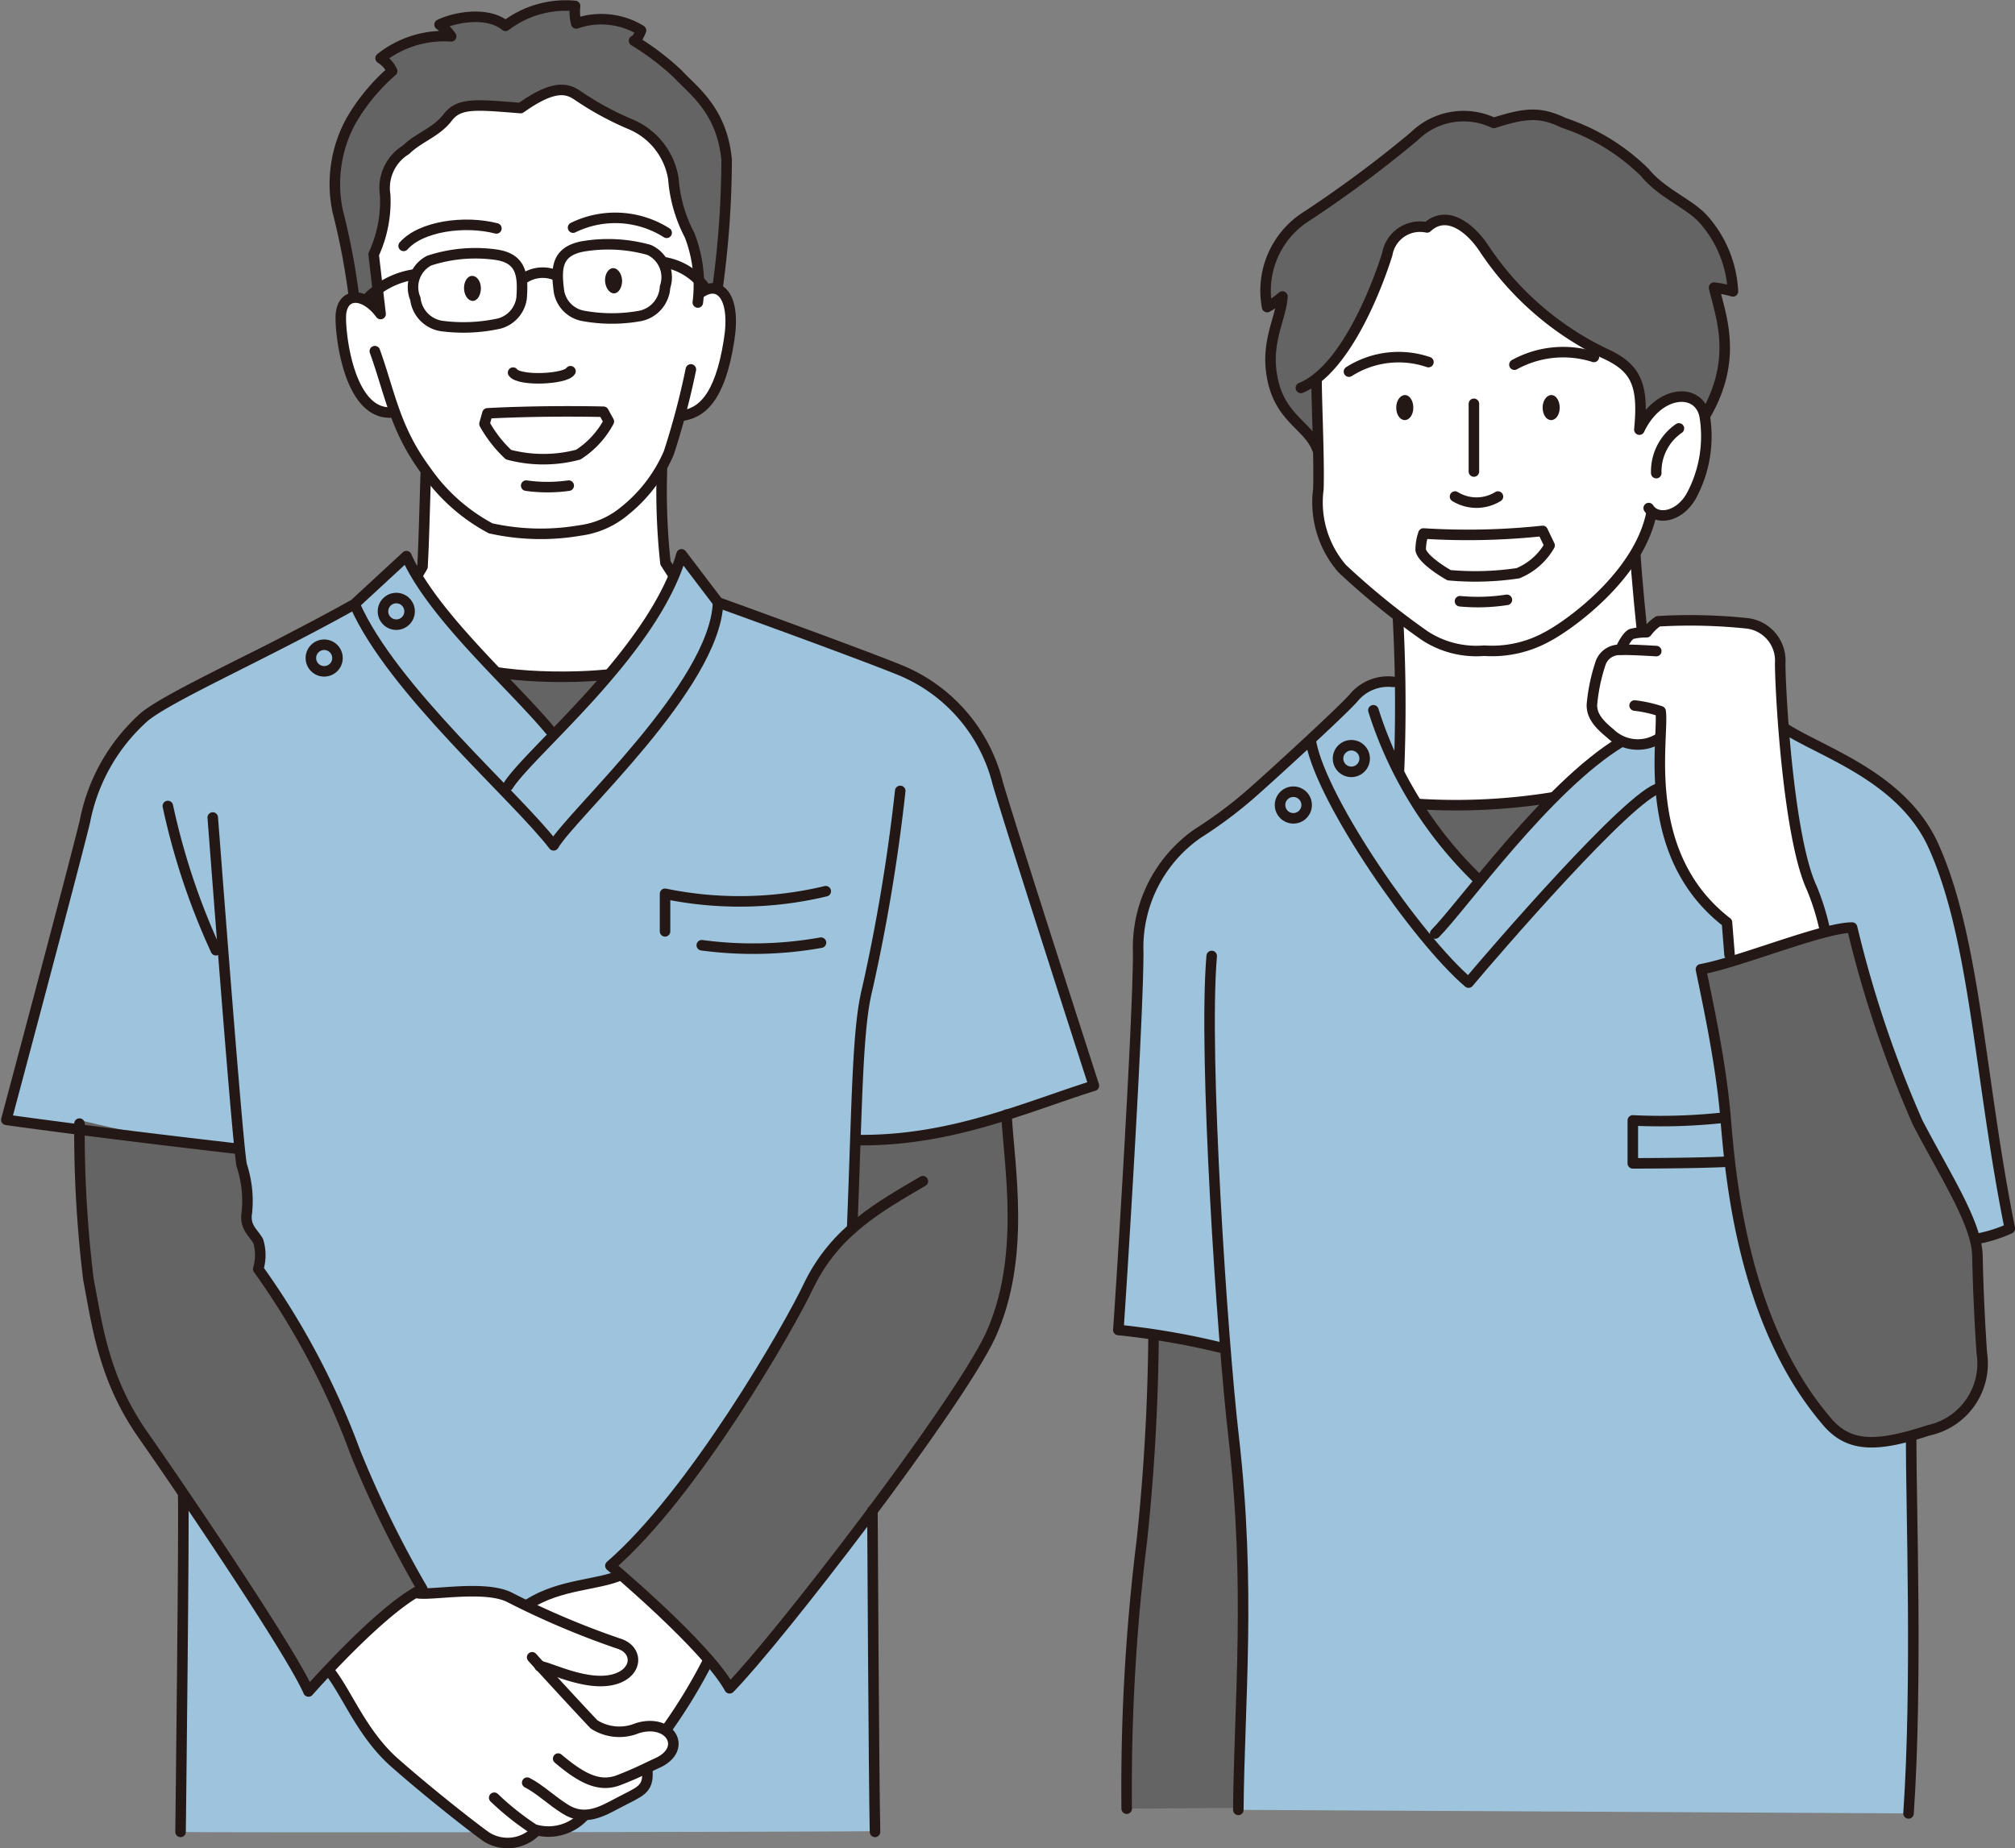 <svg xmlns="http://www.w3.org/2000/svg" viewBox="0 0 101.44 93.04"><rect x="0" y="0" width="101.44" height="93.04" fill="#808080" stroke="none"/><defs><style>.cls-1,.cls-3{fill:#fff;}.cls-1,.cls-2,.cls-4{stroke:#231815;stroke-linecap:round;stroke-linejoin:round;stroke-width:0.53px;}.cls-2,.cls-7{fill:#656464;}.cls-4{fill:none;}.cls-5{fill:#231815;}.cls-6{fill:#9dc4dc;}</style></defs><g id="レイヤー_2" data-name="レイヤー 2"><g id="レイヤー_9" data-name="レイヤー 9"><path class="cls-1" d="M21.27,28.53c.05-1,.05-.86.19-5.61l11.91-.25a33.46,33.46,0,0,0,.13,5.67l1.59,2.48L28.6,38.65l-2.17.13L19.71,31.2Z"/><path class="cls-2" d="M17.82,14.94A35.2,35.2,0,0,0,17,10.63a6.62,6.62,0,0,1,.64-4.49,9.79,9.79,0,0,1,2.1-2.56,1.54,1.54,0,0,0-.58-.65,5.13,5.13,0,0,1,3.55-1.1,2.23,2.23,0,0,0-.58-.59c.7-.35,2.39-.7,3.32.06a5,5,0,0,1,3.5-1,2.45,2.45,0,0,0,.06.88,3.83,3.83,0,0,1,3.26.35c-.23.58-.35.52-.35.52a13.24,13.24,0,0,1,2.22,1.69c.75.82,2.21,1.81,2.44,4.31a48.27,48.27,0,0,1-.46,6.47"/><path class="cls-3" d="M35.37,14.89c.93-.7,1.82.11,1.46,2.39-.47,2.92-1.4,3.67-2.45,3.79h0a16,16,0,0,1-.56,1.86,7.51,7.51,0,0,1-2.22,2.92,4.44,4.44,0,0,1-2.27,1,11.68,11.68,0,0,1-4.49-.12,9.1,9.1,0,0,1-3.26-2.91,10.75,10.75,0,0,1-1.6-3l0,0c-2.22.23-2.67-4-2.63-4.9.06-1.16,1.17-1.16,2-.06l-.35-3a6.39,6.39,0,0,0,.58-3,2.23,2.23,0,0,1,1.05-2.27c.64-.59,1.51-.88,2.1-1.64s1.45-.64,3.67-.46c1.57-1.11,2.27-1.05,2.85-.64a16.11,16.11,0,0,0,2.68,1.45A3.6,3.6,0,0,1,34,9.12,7.1,7.1,0,0,0,34.85,12a6.39,6.39,0,0,1,.43,3Z"/><path class="cls-4" d="M35.13,15.23a7,7,0,0,0-.41-3.38A7.27,7.27,0,0,1,33.9,9a3.58,3.58,0,0,0-2.15-2.74A15.27,15.27,0,0,1,29.07,4.8c-.59-.41-1.29-.47-2.86.64-2.21-.17-3.09-.29-3.67.47s-1.46,1-2.1,1.63a2.25,2.25,0,0,0-1.05,2.27,6.36,6.36,0,0,1-.58,3l.35,3c-.82-1.11-1.92-1.11-2,.05-.05.94.41,5.13,2.62,4.9"/><path class="cls-4" d="M18.87,17.68c.76,2.1,1,3.9,2.56,6A9.27,9.27,0,0,0,24.7,26.6a11.62,11.62,0,0,0,4.48.11,4.39,4.39,0,0,0,2.28-1,7.55,7.55,0,0,0,2.21-2.91,38.61,38.61,0,0,0,1.11-4.2"/><path class="cls-4" d="M35.24,14.76c.94-.69,1.83.11,1.46,2.39-.46,2.92-1.4,3.68-2.45,3.79"/><path class="cls-4" d="M20.32,12.38c.88-1,3.09-1.29,4.67-.88"/><path class="cls-4" d="M28.85,11.46a4.83,4.83,0,0,1,4.71.26"/><path class="cls-4" d="M21.61,13.12a1.5,1.5,0,0,0-.7,1.92,1.57,1.57,0,0,0,1.3,1.37,8.41,8.41,0,0,0,2.92-.12A1.54,1.54,0,0,0,26.26,15c.08-1.14,0-2-1.31-2.18A7.48,7.48,0,0,0,21.61,13.12Z"/><path class="cls-4" d="M32.67,12.58a1.51,1.51,0,0,1,.81,1.87,1.57,1.57,0,0,1-1.22,1.45,8,8,0,0,1-2.92,0,1.51,1.51,0,0,1-1.2-1.23c-.15-1.14-.14-2,1.18-2.26A7.63,7.63,0,0,1,32.67,12.58Z"/><path class="cls-4" d="M20.86,13.82A4.14,4.14,0,0,0,18.52,15"/><path class="cls-4" d="M33.42,13.2a3.19,3.19,0,0,1,2,1.19"/><path class="cls-4" d="M26.4,14A1.69,1.69,0,0,1,28,13.87"/><path class="cls-5" d="M31.32,14.12c0,.35-.17.64-.4.65s-.44-.27-.46-.62.17-.64.4-.65S31.3,13.77,31.32,14.12Z"/><path class="cls-5" d="M24.21,14.5c0,.35-.17.64-.4.65s-.44-.27-.45-.62.17-.64.41-.64S24.2,14.16,24.21,14.5Z"/><path class="cls-4" d="M25.83,18.76c.31.44,2.64.34,2.89-.07"/><path class="cls-4" d="M30.65,21.22l-.27-.49c-3.32-.07-5.84.08-5.84.08l-.15.53a6.37,6.37,0,0,0,1.21,1.55,6.85,6.85,0,0,0,3.51,0A4.48,4.48,0,0,0,30.65,21.22Z"/><path class="cls-2" d="M24.15,33.7c3.07.65,7.24.32,7.83,0l-.33,1.58-3.3,4.25-1.86-.09L24.1,35.33Z"/><path class="cls-6" d="M9.09,92.23s.19-15.92.13-17L12,57.84C4.69,57,.36,56.25.36,56.25S3.58,44,4.22,41.38a9.44,9.44,0,0,1,3.05-5.29,54.7,54.7,0,0,1,10.57-5.63L20.46,28c1.33,3,5.38,6.49,7.22,8.72l.13.32c2.29-2.38,5.53-5.8,6.5-9.17l1.84,2.42s7.07,2.55,9.24,3.44a8.32,8.32,0,0,1,4.84,5.67c.89,3,4.84,15.22,4.84,15.22-3.44,1.08-7.2,2.8-11.91,2.74l-.11.18c0,1.26-.08,2.67-.15,4.27l1,14.2s.07,13.44.13,16.18C44.05,92.23,9.14,92.28,9.09,92.23Z"/><path class="cls-7" d="M4,56.57a61.42,61.42,0,0,0,.45,7.83c.44,2.29.76,5,2.74,7.83s7.45,10.89,8.34,12.93c0,0,3.69-4.2,5.73-5.16a54.18,54.18,0,0,1-3.37-6.87A38.86,38.86,0,0,0,13,63.89a2.42,2.42,0,0,0,0-1.4c-.25-.45-.7-.7-.57-1.46a5.77,5.77,0,0,0-.26-2.36,5.52,5.52,0,0,1,0-.77L12,57.84a64.46,64.46,0,0,1-8-1.45Z"/><path class="cls-7" d="M43.25,57.46c0,1.29-.09,2.74-.15,4.39h0a9,9,0,0,0-2.22,2.88c-1,2.15-5.86,10.57-10,14.14,0,0,4.84,4.07,6,6.17C39.35,82.53,48.33,70.87,50,67.27c1.87-4,1-8.6.82-11.21l-.13.11a23.28,23.28,0,0,1-7.38,1.23Z"/><path class="cls-4" d="M26.49,24.45a7.69,7.69,0,0,0,2.14,0"/><path class="cls-4" d="M27.68,36.76C25.84,34.53,21.79,31,20.46,28l-2.62,2.42C13.35,32.94,8.61,35,7.27,36.09a9.44,9.44,0,0,0-3,5.29c-.64,2.61-3.95,15-3.95,15S4.69,57,12,57.84"/><path class="cls-4" d="M25.58,39.56c1.08-1.72,7.33-6.75,8.73-11.65l1.84,2.42s7.07,2.55,9.24,3.44a8.32,8.32,0,0,1,4.84,5.67c.89,3,4.84,15.22,4.84,15.22-3.44,1.08-7.2,2.8-11.91,2.74"/><path class="cls-4" d="M8.45,40.58a34.78,34.78,0,0,0,2.42,7.26"/><path class="cls-4" d="M36.15,30.33C36,34.53,28.77,41,27.87,42.56c-1.91-2.49-8.12-7.84-10-12.1"/><circle class="cls-4" cx="19.95" cy="30.78" r="0.67"/><circle class="cls-4" cx="16.32" cy="33.13" r="0.67"/><path class="cls-4" d="M33.48,46.89V45a18.64,18.64,0,0,0,8.09-.13"/><path class="cls-4" d="M35.33,47.59a19.45,19.45,0,0,0,6-.13"/><path class="cls-4" d="M45.32,39.82a90.52,90.52,0,0,1-1.65,9.93c-.51,2-.51,5.48-.77,12.1"/><path class="cls-4" d="M9.09,92.23s.19-15.92.13-17"/><path class="cls-3" d="M27,92.21a2,2,0,0,1-2.48.32c-.7-.44-3-2.29-4.65-3.75s-2.42-3.57-3.31-4.65l-.08.06a27,27,0,0,1,4.28-3.85l.19-.1c.58.19,3.51-.44,4.78.26.21.11.48.25.78.39l.11-.08c1.59-1,3.5-1,4.65-1.46h0a49.55,49.55,0,0,1,4.4,4.28l0,0a27.82,27.82,0,0,1-2,3.31l-.14.21c.54.39.54,1.16-.37,1.58-.2.08-.36.16-.53.24l0,.2c.06,1-.38,1-1.47,1.59a3.86,3.86,0,0,1-1.62.61l-.1.09a2.44,2.44,0,0,1-2.48.64Z"/><path class="cls-4" d="M4,56.57a61.42,61.42,0,0,0,.45,7.83c.44,2.29.76,5,2.74,7.83s7.45,10.89,8.34,12.93c0,0,3.69-4.2,5.73-5.16a54.18,54.18,0,0,1-3.37-6.87A38.86,38.86,0,0,0,13,63.89a2.42,2.42,0,0,0,0-1.4c-.25-.45-.7-.7-.57-1.46a5.77,5.77,0,0,0-.26-2.36c-.19-.77-1.33-15.86-1.46-17.51"/><path class="cls-4" d="M50.67,56.12c.13,2.61,1,7.18-.82,11.15C48.14,70.87,39.16,82.53,36.73,85c-1.15-2.1-6-6.17-6-6.17,4.14-3.57,9-12,10-14.14,1.34-2.74,3.57-3.95,5.73-5.22"/><path class="cls-4" d="M43.92,76.05s.07,13.44.13,16.18"/><path class="cls-4" d="M20.93,80.19c.58.2,3.51-.44,4.78.26a41.68,41.68,0,0,0,5.41,2.29c1.09.32,1,1.59-.38,1.85s-3.18-.7-3.57-.7"/><path class="cls-4" d="M26.79,83.44c.45.51,2.68,2.93,3.12,3.38a2.36,2.36,0,0,0,2.17.19c1.65-.51,2.54,1,1.08,1.72-.7.32-1.07.53-2,.89s-1.79,0-3.06-1.08"/><path class="cls-4" d="M26.54,89.75c.63.32,1.22.9,1.91,1.33,1,.64,1.89.1,2.67-.31,1.09-.58,1.53-.64,1.47-1.6"/><path class="cls-4" d="M24.88,90.51a13.89,13.89,0,0,0,2,1.59,2.43,2.43,0,0,0,2.48-.63"/><path class="cls-4" d="M16.54,84.08c.89,1.08,1.65,3.18,3.31,4.65S23.8,92,24.5,92.49A2,2,0,0,0,27,92.17"/><path class="cls-4" d="M31.25,79.3c-1.15.51-3.06.45-4.65,1.47"/><path class="cls-4" d="M35.64,83.63a27,27,0,0,1-2,3.31"/><path class="cls-3" d="M75.89,46l7-7.65-.24-6.65s-.4-3.63-.4-5.26L70.35,28.86c-.19,2.17.42,6.26.08,9.86a8.15,8.15,0,0,1-.59,2.5"/><path class="cls-7" d="M56.72,91.06a101.07,101.07,0,0,1,.77-13.54,106.44,106.44,0,0,0,.57-13.06l6.69.39L65.13,91Z"/><path class="cls-4" d="M56.72,91.06a101.07,101.07,0,0,1,.77-13.54,106.44,106.44,0,0,0,.57-13.06l6.69.39"/><path class="cls-2" d="M70.29,40.39a30.55,30.55,0,0,0,9.17-.48L75.38,45.1,73,45.17Z"/><path class="cls-6" d="M62.36,91.12c0-5.5.64-11.19-.24-18.82-.12-1-.26-2.55-.4-4.3l-.12-.1a38.39,38.39,0,0,0-5.21-.9c.14-1.92,1-15.58,1-19a7,7,0,0,1,3-6A21.78,21.78,0,0,0,63,40c.75-.65,4.54-4.11,5.16-4.82a2.72,2.72,0,0,1,2.23-.73,19.23,19.23,0,0,1-.15,3.83l0,.24a16.42,16.42,0,0,0,4.13,5.73l.06.22c1.94-2.37,4.7-5.59,7.2-7.1l4.73-2.48L89.9,36.7c1.91,1.21,5.9,2.44,7.45,5.92,2.11,4.71,2.3,11.65,3.83,19.23a7,7,0,0,1-1.6.51l-3.79.38.42,9.56c0,3.75.32,12.42-.13,19Z"/><path class="cls-4" d="M86.69,56.28a29.42,29.42,0,0,1-4.49.13v2.16s3.37,0,4.87-.09"/><path class="cls-4" d="M69.14,35.76a20.36,20.36,0,0,0,5.21,8.45"/><path class="cls-4" d="M72.25,47c1.33-1.33,5.63-7.4,9.36-9.65"/><path class="cls-4" d="M70.14,34.33a2.25,2.25,0,0,0-2,.81c-.62.71-4.41,4.17-5.16,4.82a21.78,21.78,0,0,1-2.68,2,7,7,0,0,0-3,6c0,3.43-.86,17.09-1,19a38.39,38.39,0,0,1,5.21.9"/><path class="cls-4" d="M66,37.38c.57,3,5.35,9.89,7.93,12.09,1.24-1.48,8.16-9.51,9.64-9.8"/><circle class="cls-4" cx="68.03" cy="38.19" r="0.67"/><circle class="cls-4" cx="65.11" cy="40.53" r="0.67"/><path class="cls-4" d="M61,48.13c-.43,5,.54,19.33,1.1,24.17.88,7.63.29,13.32.24,18.82"/><path class="cls-4" d="M96.21,72.3c0,3.75.32,12.42-.13,19"/><path class="cls-4" d="M89.9,36.7c1.91,1.21,5.9,2.44,7.45,5.92,2.11,4.71,2.3,11.65,3.83,19.23a7,7,0,0,1-1.6.51"/><path class="cls-4" d="M70.31,30a82.2,82.2,0,0,1,.12,8.77"/><path class="cls-4" d="M82.66,31.7s-.26-2.4-.36-4.17"/><path class="cls-3" d="M81.66,32.53s.25-.51.47-.61a3,3,0,0,1,.77-.09,2.46,2.46,0,0,1,.57-.55,27.58,27.58,0,0,1,4.46.1,1.89,1.89,0,0,1,1.69,2c0,1.46.41,8.8,1.59,11.33a12.22,12.22,0,0,1,.67,2.17v0c-1.37.36-3.23,1-4.71,1.47l-.1-.35-.13-1.63c-3.54-2.73-3.44-7-3.35-9.29l-.06,0a2,2,0,0,1-2.45-.26c-.73-.59-1-1-.92-1.43a9.11,9.11,0,0,1,.45-2.14,1,1,0,0,1,1-.63Z"/><path class="cls-4" d="M83.38,32.78s-1.41-.09-1.79-.06a1,1,0,0,0-1,.63,9.11,9.11,0,0,0-.45,2.14c0,.44.19.84.92,1.43a2,2,0,0,0,2.45.26"/><path class="cls-4" d="M82.29,35.52a6.65,6.65,0,0,1,1.31.29c.19,1.33-1.12,7.19,3.34,10.63l.13,1.63"/><path class="cls-4" d="M81.66,32.53s.25-.51.47-.61a3,3,0,0,1,.77-.09,2.46,2.46,0,0,1,.57-.55,27.58,27.58,0,0,1,4.46.1,1.89,1.89,0,0,1,1.69,2c0,1.46.41,8.8,1.59,11.33a12.22,12.22,0,0,1,.67,2.17"/><path class="cls-2" d="M91.94,71.53c1.15,1.4,2.61,1.31,5.16.48a3.44,3.44,0,0,0,2.67-3.88c-.09-1.25-.19-3.25-.22-4.88s-1.53-3.91-3-6.71a57.4,57.4,0,0,1-3.31-9.84c-1.47,0-5.67,1.75-7.61,2.1.28,1.4,1,4.61,1.24,7.48S87.71,66.57,91.94,71.53Z"/><path class="cls-2" d="M66.32,22.62c-.47-1.29-2.1-1.57-2.34-4.1-.14-1.51.53-2.63.58-3.59a4.4,4.4,0,0,1-.77.53A4.43,4.43,0,0,1,65.61,11,59.36,59.36,0,0,0,71.2,6.86a3.54,3.54,0,0,1,4-.67c1.62-.52,2.34-.57,3.53,0A10.53,10.53,0,0,1,82.8,8.68C83.66,9.73,85,10.23,85.72,11a5.88,5.88,0,0,1,1.52,3.67,6.44,6.44,0,0,0-.95-.19c.33,1.44,1.24,3.59-.48,6.5"/><path class="cls-3" d="M83,25.58c.39.63,1.53.48,2.15-.62a6.32,6.32,0,0,0,.67-4c-.28-1.48-2.34-1.34-3.29.67.23-2.34-.2-3.15-1.82-3.87a15.17,15.17,0,0,1-6-5.25c-.66-1-1.86-2-2.87-1.06a1.67,1.67,0,0,0-2,1.34c-.34,1.09-1.58,4.7-3.49,6.22l-.09.18c0,1,.14,4,.09,5.4a5.1,5.1,0,0,0,1.2,4A37.69,37.69,0,0,0,71.72,32a4.74,4.74,0,0,0,3,.76,5.73,5.73,0,0,0,3.2-.72c1-.52,4.54-3,5.21-6.16"/><path class="cls-4" d="M83,25.58c.39.63,1.53.48,2.15-.62a6.32,6.32,0,0,0,.67-4c-.28-1.48-2.34-1.34-3.29.67.23-2.34-.2-3.15-1.82-3.87a15.17,15.17,0,0,1-6-5.25c-.66-1-1.86-2-2.87-1.06a1.67,1.67,0,0,0-2,1.34c-.38,1.24-2,5.78-4.35,6.74"/><path class="cls-4" d="M84.52,21.57a2.63,2.63,0,0,0-1.14,2.25"/><path class="cls-4" d="M66.28,19.23c0,1,.14,4,.09,5.4a5.1,5.1,0,0,0,1.2,4A37.69,37.69,0,0,0,71.72,32a4.74,4.74,0,0,0,3,.76,5.73,5.73,0,0,0,3.2-.72c1-.52,4.54-3,5.21-6.16"/><path class="cls-5" d="M71.15,20.53c0,.35-.2.63-.44.62s-.42-.28-.42-.63.2-.63.44-.63S71.15,20.18,71.15,20.53Z"/><path class="cls-5" d="M78.52,20.53c0,.35-.2.63-.44.62s-.42-.28-.42-.63.2-.63.44-.63S78.52,20.18,78.52,20.53Z"/><path class="cls-4" d="M71.91,18.23a4.65,4.65,0,0,0-4,.48"/><path class="cls-4" d="M76.24,18.36a5.09,5.09,0,0,1,4-.39"/><line class="cls-4" x1="74.2" y1="20.33" x2="74.2" y2="23.74"/><path class="cls-4" d="M73.25,25a2.06,2.06,0,0,0,2.16,0"/><path class="cls-4" d="M71.66,26.86a35.58,35.58,0,0,0,6-.13l.35.73a3.27,3.27,0,0,1-1.59,1.4,14.55,14.55,0,0,1-3.47.1s-1.31-.73-1.43-1.27A2.61,2.61,0,0,1,71.66,26.86Z"/><path class="cls-4" d="M73.5,30.27a9.56,9.56,0,0,0,2.36-.07"/></g></g></svg>